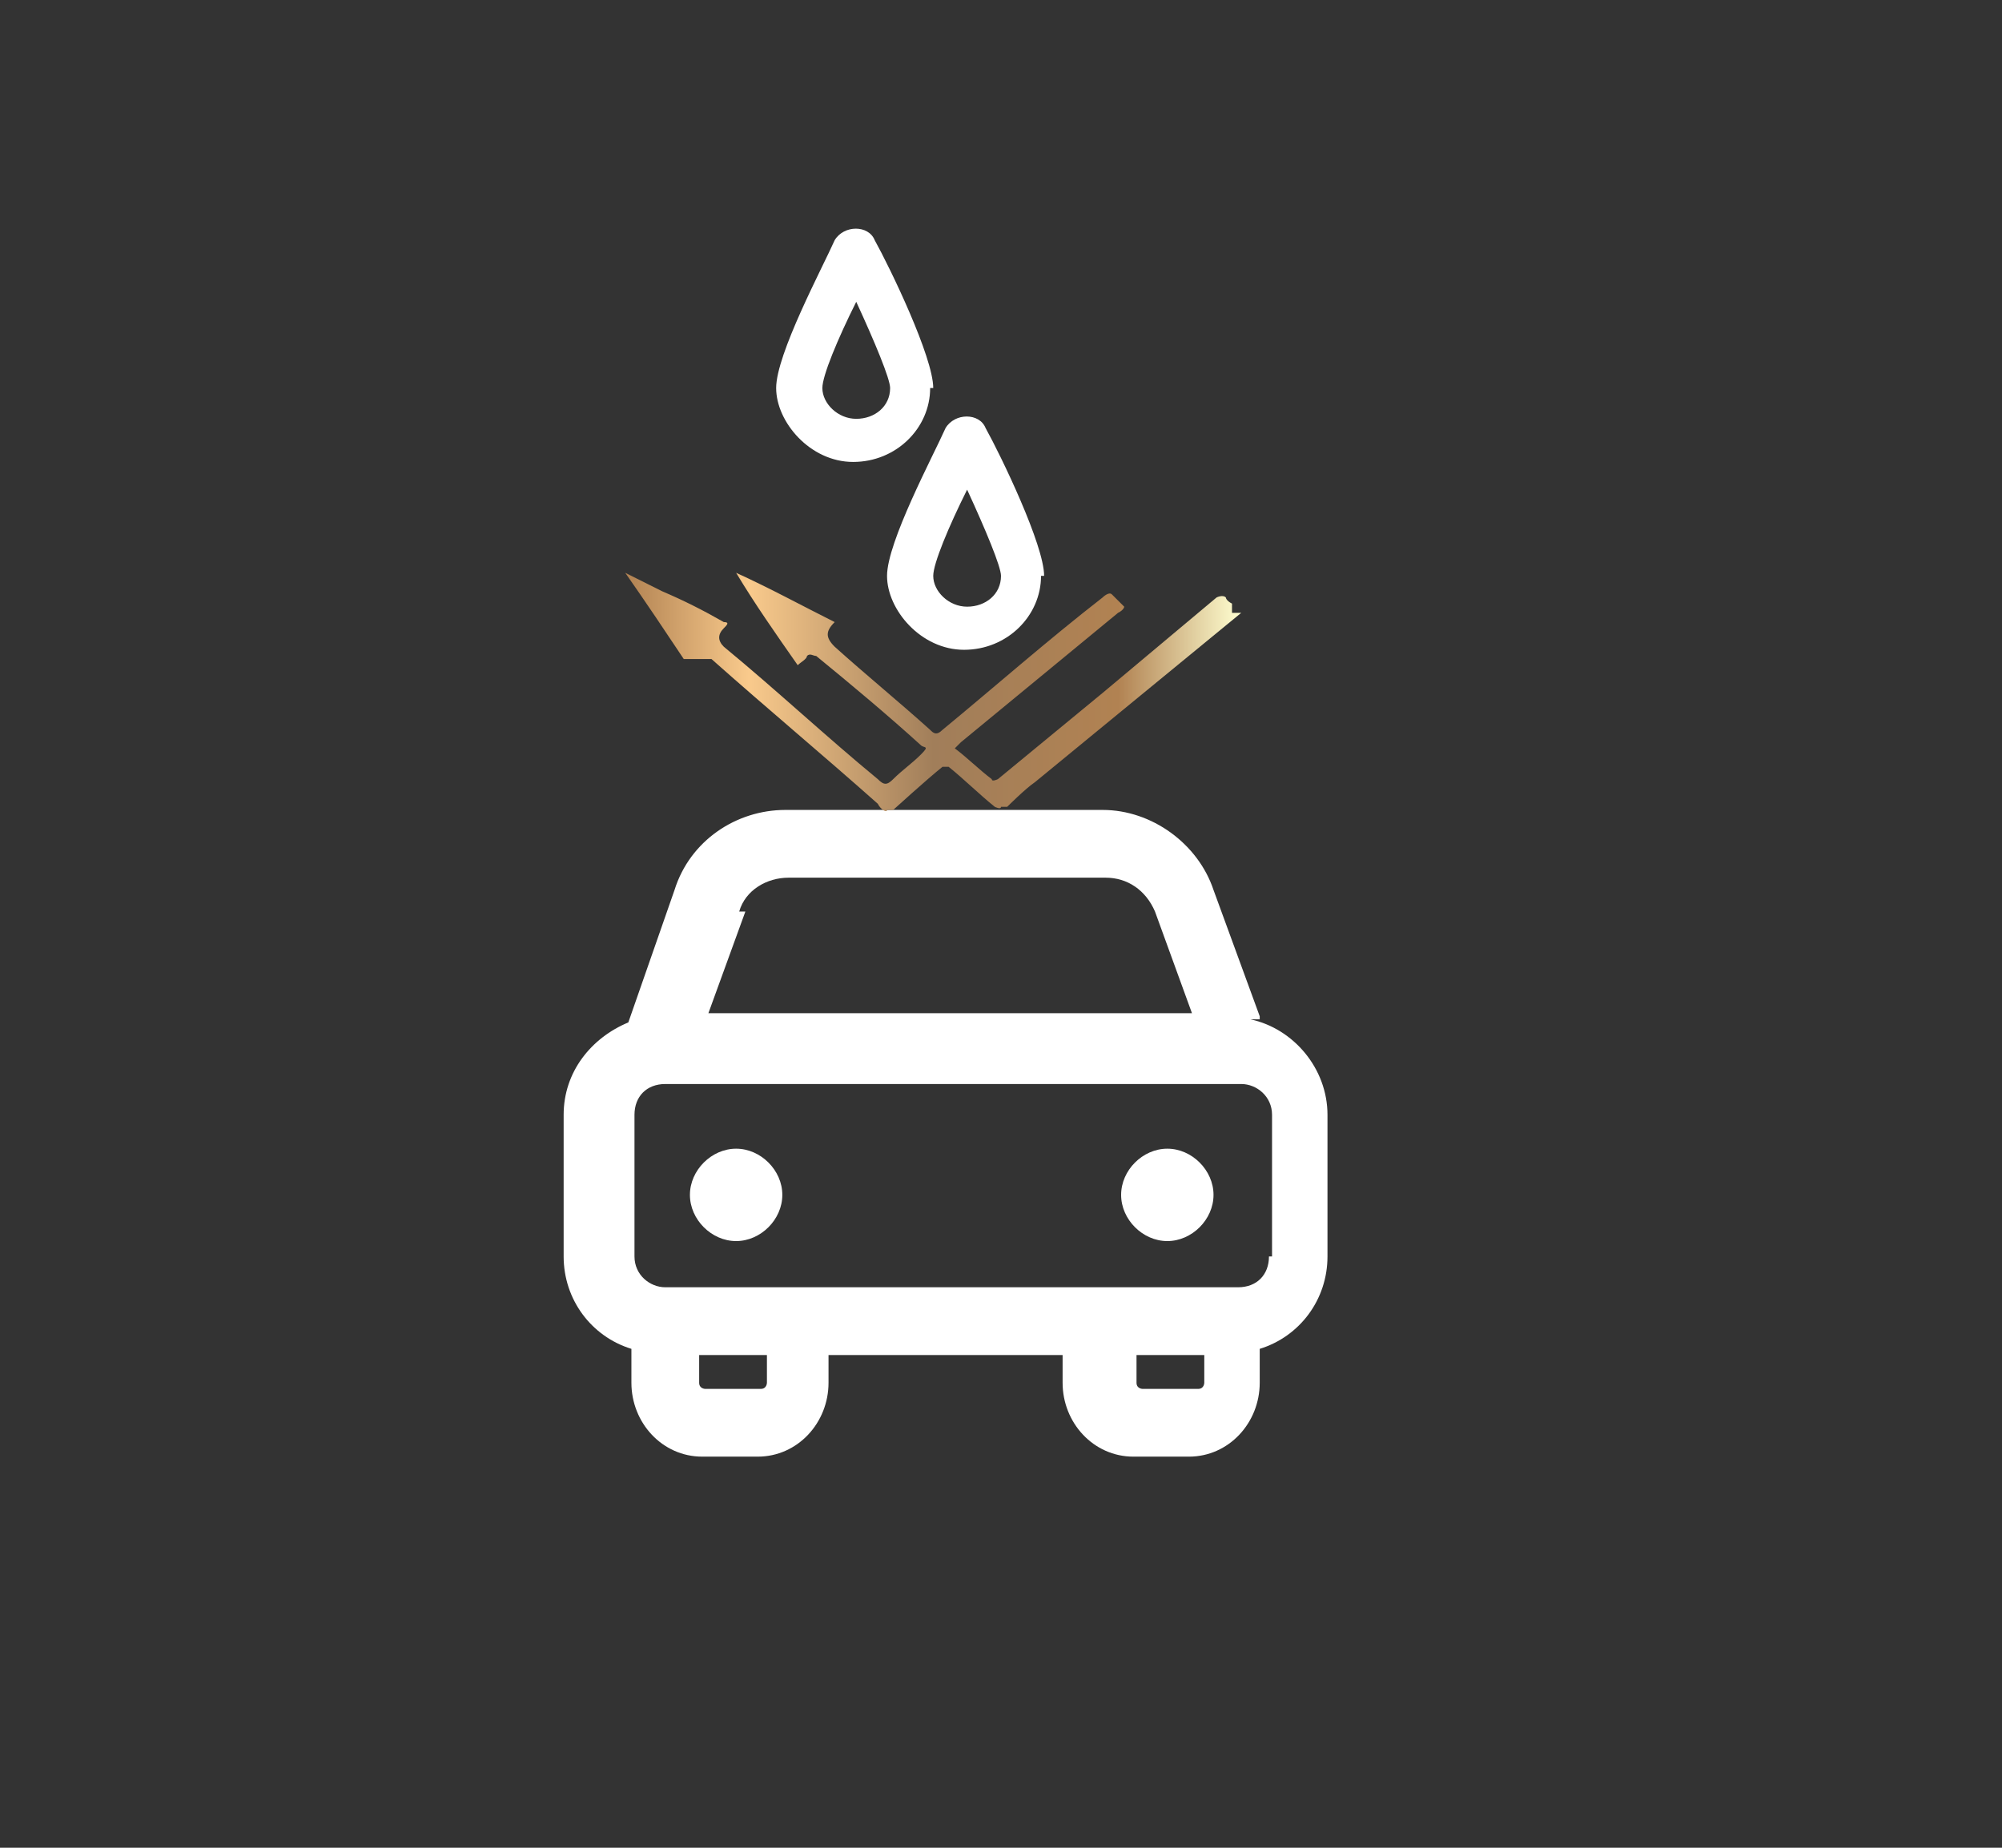 <svg xmlns="http://www.w3.org/2000/svg" xmlns:xlink="http://www.w3.org/1999/xlink" id="Layer_1" data-name="Layer 1" viewBox="0 0 65 60"><rect x="0" y="0" width="65" height="60" fill="#333333" stroke="none"/><defs><style>      .cls-1 {        fill: url(#linear-gradient);      }      .cls-1, .cls-2 {        stroke-width: 0px;      }      .cls-2 {        fill: #fff;      }    </style><linearGradient id="linear-gradient" x1="20.3" y1="39.5" x2="40.3" y2="39.5" gradientTransform="translate(0 62) scale(1 -1)" gradientUnits="userSpaceOnUse"><stop offset="0" stop-color="#b18252"></stop><stop offset=".2" stop-color="#f9ca8c"></stop><stop offset=".5" stop-color="#a17e5a"></stop><stop offset=".8" stop-color="#b18252"></stop><stop offset="1" stop-color="#ffffd1"></stop></linearGradient></defs><path class="cls-2" d="M33.9,18.7c0-1-1.4-3.9-1.9-4.8-.2-.5-1-.5-1.3,0-.4.9-1.9,3.7-1.9,4.8s1.1,2.4,2.5,2.4,2.5-1.1,2.5-2.4h0ZM30.3,18.7c0-.4.5-1.6,1.1-2.8.6,1.3,1.1,2.5,1.1,2.8,0,.6-.5,1-1.1,1s-1.1-.5-1.1-1Z"></path><path class="cls-2" d="M40.9,33l-1.5-4.1c-.5-1.5-2-2.6-3.6-2.6h-10.3c-1.6,0-3.1,1-3.6,2.6l-1.5,4.3c-1.2.5-2.1,1.6-2.1,3v4.6c0,1.4.9,2.6,2.2,3v1.1c0,1.3,1,2.4,2.3,2.4h1.8c1.3,0,2.3-1.1,2.3-2.4v-.9h7.6v.9c0,1.3,1,2.4,2.3,2.4h1.8c1.3,0,2.3-1.1,2.3-2.4v-1.1c1.3-.4,2.2-1.6,2.2-3v-4.6c0-1.5-1.1-2.8-2.5-3.1h.3ZM24,29.6c.2-.7.9-1.1,1.6-1.1h10.3c.7,0,1.3.4,1.6,1.1l1.2,3.3h-15.7l1.2-3.3s-.2,0-.2,0ZM24.9,44.9s0,.2-.2.2h-1.8s-.2,0-.2-.2v-.9h2.2v.9h0ZM38.9,45.1h-1.8s-.2,0-.2-.2v-.9h2.2v.9s0,.2-.2.2h0ZM41.2,40.8c0,.6-.4,1-1,1h-18.6c-.5,0-1-.4-1-1v-4.6c0-.6.4-1,1-1h18.7c.5,0,1,.4,1,1v4.6h-.1Z"></path><path class="cls-2" d="M37.9,40.3c.8,0,1.5-.7,1.5-1.5s-.7-1.5-1.5-1.5-1.5.7-1.5,1.5.7,1.5,1.5,1.5Z"></path><path class="cls-2" d="M23.9,40.3c.8,0,1.5-.7,1.5-1.5s-.7-1.5-1.5-1.5-1.5.7-1.5,1.5.7,1.5,1.5,1.5Z"></path><path class="cls-1" d="M40.3,19.9c-2.2,1.8-4.5,3.7-6.7,5.5-.3.2-.9.8-.9.8h-.2c0,.1-.2,0-.2,0-.5-.4-1-.9-1.5-1.3h-.2c-.5.4-1.6,1.4-1.6,1.4h-.2c0,.1-.2,0-.3-.2-1.8-1.6-3.6-3.1-5.4-4.7h-.9c-.6-.9-1.2-1.8-1.9-2.8.4.2.8.4,1.2.6.7.3,1.3.6,2,1,.2,0,.1.1,0,.2-.2.2-.2.4,0,.6,1.7,1.4,3.3,2.9,5,4.3.2.2.3.2.5,0,.3-.3.6-.5.9-.8s.1-.2,0-.3c-1.1-1-2.3-2-3.4-2.9-.1,0-.2-.1-.3,0,0,.1-.2.2-.3.3-.7-1-1.4-2-2-3h0c1.1.5,2.2,1.1,3.2,1.6h0c-.3.3-.3.5,0,.8,1,.9,2.1,1.8,3.1,2.7.1.1.2.2.4,0,1.7-1.4,3.4-2.9,5.2-4.3,0,0,.2-.2.3-.1s.3.3.4.4c0,0,0,.1-.2.2-1.7,1.4-3.4,2.8-5.1,4.2l-.2.2c.4.3.8.7,1.2,1,0,.1.2,0,.2,0,1.1-.9,2.3-1.9,3.4-2.8,1.2-1,2.5-2.1,3.7-3.1,0,0,.2-.1.3,0,0,0,0,.1.2.2v.3s.3,0,.3,0Z"></path><path class="cls-2" d="M30.3,12.6c0-1-1.4-3.9-1.9-4.8-.2-.5-1-.5-1.3,0-.4.9-1.9,3.7-1.9,4.8s1.1,2.4,2.5,2.4,2.5-1.1,2.5-2.4h0ZM26.7,12.6c0-.4.5-1.6,1.1-2.8.6,1.3,1.1,2.5,1.1,2.8,0,.6-.5,1-1.1,1s-1.1-.5-1.1-1Z"></path></svg>